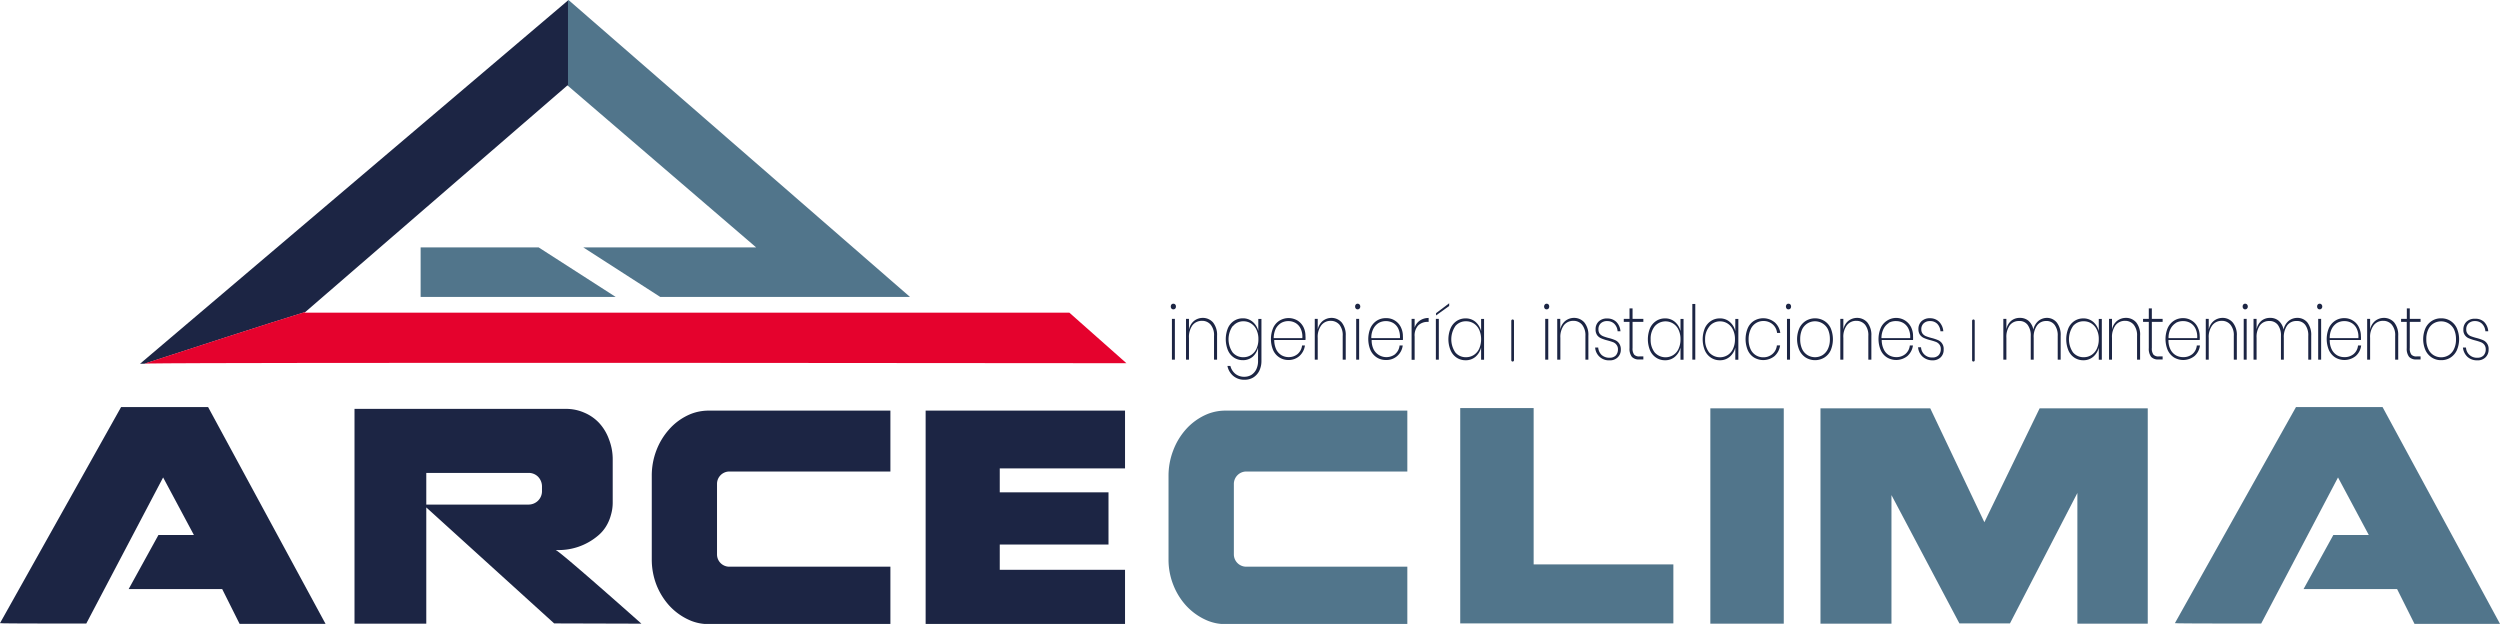 <svg xmlns="http://www.w3.org/2000/svg" viewBox="0 0 287.37 71.72"><defs><style>.cls-1{fill:#1c2544;}.cls-2{fill:#51758b;}.cls-3{fill:#e5022d;}</style></defs><title>arce-color</title><g id="Capa_2" data-name="Capa 2"><g id="Capa_1-2" data-name="Capa 1"><path class="cls-1" d="M65.05,47a5.16,5.16,0,0,1,2.1.43,5,5,0,0,1,1.73,1.2A5.52,5.52,0,0,1,70,50.5a6.3,6.3,0,0,1,.43,2.38v4.93a5,5,0,0,1-.21,1.4,4.88,4.88,0,0,1-.57,1.32,4.32,4.32,0,0,1-.86,1,7,7,0,0,1-4.93,1.69c.35,0,9.87,8.47,9.87,8.47L63.7,71.66,48.64,58H60.72a1.56,1.56,0,0,0,1.11-.43,1.54,1.54,0,0,0,.47-1.18V56a1.62,1.62,0,0,0-.45-1.2,1.51,1.51,0,0,0-1.1-.44H49V71.69H40.75V47Z"/><path class="cls-1" d="M102.35,47.2v7H83.83a1.42,1.42,0,0,0-1.41,1.42v8.11a1.41,1.41,0,0,0,1.41,1.41h18.52v6.6H81.49a5.45,5.45,0,0,1-2-.36,7,7,0,0,1-2.59-1.8,7.86,7.86,0,0,1-1.45-2.37,8.07,8.07,0,0,1-.53-2.93V54.73a8.06,8.06,0,0,1,.52-2.93,7.76,7.76,0,0,1,1.42-2.38,6.69,6.69,0,0,1,2.56-1.84,5.59,5.59,0,0,1,2.07-.38Z"/><path class="cls-2" d="M161.77,47.2v7H143.25a1.43,1.43,0,0,0-1.42,1.42v8.11a1.42,1.42,0,0,0,1.42,1.41h18.52v6.6H140.9a5.4,5.4,0,0,1-2-.36,7,7,0,0,1-2.59-1.8,7.66,7.66,0,0,1-1.45-2.37,7.87,7.87,0,0,1-.54-2.93V54.73a8.07,8.07,0,0,1,.53-2.93,7.74,7.74,0,0,1,1.41-2.38,6.8,6.8,0,0,1,2.57-1.84,5.57,5.57,0,0,1,2.06-.38Z"/><path class="cls-1" d="M129.32,47.2v6.64h-14.4v2.75h12.5v6h-12.5v2.91h14.4v6.25H106.4V47.2Z"/><path class="cls-1" d="M0,71.63,13.92,46.79h10l13.5,24.92H27.54l-2-4H14.79l3.42-6.21h4.08l-3.54-6.62L9.92,71.67S.06,71.69,0,71.63Z"/><path class="cls-2" d="M250,71.63l13.92-24.84h9.95l13.5,24.92h-9.83l-2-4H264.79l3.42-6.21h4.08l-3.54-6.62-8.83,16.79S250.06,71.69,250,71.63Z"/><rect class="cls-2" x="196.6" y="46.94" width="8.44" height="24.75"/><polygon class="cls-2" points="176.29 64.88 176.29 46.91 167.85 46.91 167.85 71.66 168.79 71.66 176.29 71.66 192.35 71.66 192.35 64.88 176.29 64.88"/><polygon class="cls-2" points="244.48 46.94 238.79 46.94 234.45 46.94 228.1 60.03 221.88 46.94 217.42 46.94 214.82 46.94 209.26 46.94 209.26 71.69 217.42 71.69 217.42 56.91 225.23 71.66 231.04 71.66 238.79 56.67 238.79 71.69 246.88 71.69 246.88 46.94 244.48 46.94"/><polygon class="cls-2" points="48.35 28.44 48.35 34.13 70.77 34.13 61.92 28.44 48.35 28.44"/><path class="cls-1" d="M65.23,9.81l.06.06V.05L16.1,41.81l.5,0c4.82-1.57,14.29-4.65,18.49-5.94Z"/><path class="cls-3" d="M129.48,41.75l-6.56-5.81H35l.11-.09c-4.2,1.29-13.67,4.37-18.49,5.94C24.56,41.63,129.48,41.75,129.48,41.75Z"/><polygon class="cls-2" points="86.92 28.44 67.05 28.44 75.89 34.13 104.6 34.13 65.35 0 65.29 0.05 65.29 9.87 86.92 28.44"/><path class="cls-1" d="M134.66,35a.29.29,0,0,1,.21-.09.29.29,0,0,1,.22.09.31.31,0,0,1,.08.23.32.32,0,0,1-.08.24.29.29,0,0,1-.22.09.29.29,0,0,1-.21-.09.36.36,0,0,1-.08-.24A.36.36,0,0,1,134.66,35Zm.39,1.65v4.69h-.34V36.65Z"/><path class="cls-1" d="M139.44,37.07a2.29,2.29,0,0,1,.46,1.53v2.74h-.35V38.62a1.88,1.88,0,0,0-.38-1.29,1.26,1.26,0,0,0-1-.45,1.36,1.36,0,0,0-1.09.5,2.27,2.27,0,0,0-.41,1.46v2.5h-.34V36.65h.34v1.23a1.73,1.73,0,0,1,.59-1,1.64,1.64,0,0,1,1-.34A1.56,1.56,0,0,1,139.44,37.07Z"/><path class="cls-1" d="M144,37a2,2,0,0,1,.64,1.06v-1.4H145v4.83a2.58,2.58,0,0,1-.25,1.14,1.89,1.89,0,0,1-.69.76,1.87,1.87,0,0,1-1,.26,1.92,1.92,0,0,1-1.29-.43,2,2,0,0,1-.68-1.16h.34a1.7,1.7,0,0,0,.57.91,1.61,1.61,0,0,0,1.05.34,1.58,1.58,0,0,0,.8-.22,1.6,1.6,0,0,0,.56-.64,2.19,2.19,0,0,0,.2-1V39.94A2,2,0,0,1,144,41a1.68,1.68,0,0,1-1.15.4,1.83,1.83,0,0,1-1-.29,1.89,1.89,0,0,1-.7-.84,3.4,3.4,0,0,1,0-2.56,1.92,1.92,0,0,1,.7-.83,1.83,1.83,0,0,1,1-.29A1.68,1.68,0,0,1,144,37Zm-2.32.5a2.67,2.67,0,0,0,0,3,1.56,1.56,0,0,0,1.26.56,1.59,1.59,0,0,0,.88-.26,1.66,1.66,0,0,0,.61-.72,2.53,2.53,0,0,0,.22-1.09,2.45,2.45,0,0,0-.22-1.08,1.66,1.66,0,0,0-.61-.72,1.59,1.59,0,0,0-.88-.26A1.54,1.54,0,0,0,141.72,37.49Z"/><path class="cls-1" d="M149.14,40.71a1.51,1.51,0,0,0,.53-1H150a2,2,0,0,1-.63,1.21,1.86,1.86,0,0,1-1.3.46,1.84,1.84,0,0,1-1-.29,1.89,1.89,0,0,1-.72-.83,3.31,3.31,0,0,1,0-2.57,1.89,1.89,0,0,1,.72-.83,2,2,0,0,1,2.1,0,1.9,1.9,0,0,1,.67.76,2.28,2.28,0,0,1,.22,1,2.45,2.45,0,0,1,0,.46h-3.59a2.6,2.6,0,0,0,.24,1.11,1.6,1.6,0,0,0,.61.65,1.64,1.64,0,0,0,.82.21A1.58,1.58,0,0,0,149.14,40.71Zm-1.87-3.59a1.72,1.72,0,0,0-.62.66,2.51,2.51,0,0,0-.24,1.09h3.29a2.16,2.16,0,0,0-.19-1.09,1.49,1.49,0,0,0-.6-.66,1.63,1.63,0,0,0-.81-.21A1.65,1.65,0,0,0,147.27,37.12Z"/><path class="cls-1" d="M154.23,37.07a2.29,2.29,0,0,1,.46,1.53v2.74h-.35V38.62a1.93,1.93,0,0,0-.37-1.29,1.3,1.3,0,0,0-1-.45,1.33,1.33,0,0,0-1.08.5,2.21,2.21,0,0,0-.42,1.46v2.5h-.34V36.65h.34v1.23a1.73,1.73,0,0,1,.59-1,1.64,1.64,0,0,1,1-.34A1.56,1.56,0,0,1,154.23,37.07Z"/><path class="cls-1" d="M155.85,35a.26.26,0,0,1,.21-.09.27.27,0,0,1,.21.09.32.32,0,0,1,.09.23.32.32,0,0,1-.09.24.27.27,0,0,1-.21.09.26.26,0,0,1-.21-.09.32.32,0,0,1-.08-.24A.31.31,0,0,1,155.85,35Zm.38,1.65v4.69h-.34V36.65Z"/><path class="cls-1" d="M160.36,40.71a1.5,1.5,0,0,0,.52-1h.36a1.9,1.9,0,0,1-.63,1.21,1.85,1.85,0,0,1-1.3.46,1.89,1.89,0,0,1-1.05-.29,2,2,0,0,1-.72-.83,3.31,3.31,0,0,1,0-2.57,2,2,0,0,1,.72-.83,1.89,1.89,0,0,1,1.05-.29,1.8,1.8,0,0,1,1.05.29,1.83,1.83,0,0,1,.67.76,2.29,2.29,0,0,1,.23,1,3.73,3.73,0,0,1,0,.46h-3.59a2.34,2.34,0,0,0,.24,1.11,1.66,1.66,0,0,0,2.49.5Zm-1.88-3.59a1.7,1.7,0,0,0-.61.66,2.25,2.25,0,0,0-.24,1.09h3.29a2.27,2.27,0,0,0-.19-1.09,1.49,1.49,0,0,0-.6-.66,1.7,1.7,0,0,0-.82-.21A1.68,1.68,0,0,0,158.48,37.12Z"/><path class="cls-1" d="M163.22,36.84a1.77,1.77,0,0,1,1-.29V37h-.12a1.53,1.53,0,0,0-1.06.39,1.69,1.69,0,0,0-.43,1.29v2.68h-.35V36.65h.35v1A1.59,1.59,0,0,1,163.22,36.84Z"/><path class="cls-1" d="M165.39,36.65v4.69h-.34V36.65Zm1.19-1.48-1.51,1.09V36l1.51-1.14Z"/><path class="cls-1" d="M169.61,37a2.09,2.09,0,0,1,.64,1.06v-1.4h.34v4.69h-.34v-1.4a2.09,2.09,0,0,1-.64,1.06,1.71,1.71,0,0,1-1.16.4,1.82,1.82,0,0,1-1-.29,1.89,1.89,0,0,1-.7-.84,3.28,3.28,0,0,1,0-2.56,1.92,1.92,0,0,1,.7-.83,1.82,1.82,0,0,1,1-.29A1.71,1.71,0,0,1,169.61,37Zm-2.33.5a2.69,2.69,0,0,0,0,3,1.54,1.54,0,0,0,1.25.56,1.63,1.63,0,0,0,.89-.26,1.73,1.73,0,0,0,.61-.72,2.68,2.68,0,0,0,.22-1.09,2.6,2.6,0,0,0-.22-1.08,1.73,1.73,0,0,0-.61-.72,1.63,1.63,0,0,0-.89-.26A1.56,1.56,0,0,0,167.28,37.49Z"/><path class="cls-1" d="M177.58,35a.26.26,0,0,1,.21-.09A.29.29,0,0,1,178,35a.36.36,0,0,1,.08.23.36.36,0,0,1-.08.24.29.29,0,0,1-.22.09.26.26,0,0,1-.21-.09.36.36,0,0,1-.08-.24A.36.36,0,0,1,177.58,35Zm.39,1.65v4.69h-.35V36.65Z"/><path class="cls-1" d="M182.12,37.07a2.24,2.24,0,0,1,.46,1.53v2.74h-.34V38.62a1.93,1.93,0,0,0-.38-1.29,1.26,1.26,0,0,0-1-.45,1.36,1.36,0,0,0-1.09.5,2.27,2.27,0,0,0-.41,1.46v2.5H179V36.65h.35v1.23a1.68,1.68,0,0,1,.59-1,1.61,1.61,0,0,1,1-.34A1.56,1.56,0,0,1,182.12,37.07Z"/><path class="cls-1" d="M185.79,37a1.7,1.7,0,0,1,.48,1.08h-.33a1.35,1.35,0,0,0-.36-.84,1.11,1.11,0,0,0-.84-.33,1,1,0,0,0-.74.26.9.9,0,0,0-.26.69.81.81,0,0,0,.15.51,1,1,0,0,0,.39.28,5.35,5.35,0,0,0,.63.2,4.79,4.79,0,0,1,.73.24,1.09,1.09,0,0,1,.47.38,1.15,1.15,0,0,1,.2.71,1.19,1.19,0,0,1-.36.9,1.25,1.25,0,0,1-.93.34,1.57,1.57,0,0,1-1.66-1.47h.35a1.34,1.34,0,0,0,.38.84,1.3,1.3,0,0,0,.94.33.94.94,0,0,0,.7-.26,1,1,0,0,0,.25-.69.81.81,0,0,0-.17-.54.85.85,0,0,0-.4-.3c-.16-.06-.38-.13-.64-.2a4.61,4.61,0,0,1-.72-.24,1.14,1.14,0,0,1-.46-.36,1.11,1.11,0,0,1-.18-.67,1.2,1.2,0,0,1,.36-.91,1.34,1.34,0,0,1,1-.34A1.45,1.45,0,0,1,185.79,37Z"/><path class="cls-1" d="M187.66,37v3a1.17,1.17,0,0,0,.18.76.76.76,0,0,0,.62.21h.44v.35h-.48a1.08,1.08,0,0,1-.84-.3,1.52,1.52,0,0,1-.27-1V37h-.66v-.35h.66v-1.2h.35v1.2h1.24V37Z"/><path class="cls-1" d="M192.53,37a2,2,0,0,1,.64,1.06v-1.4h.35v4.69h-.35v-1.4a2,2,0,0,1-.64,1.06,1.68,1.68,0,0,1-1.15.4,1.8,1.8,0,0,1-1-.29,1.91,1.91,0,0,1-.71-.84,3.4,3.4,0,0,1,0-2.56,1.94,1.94,0,0,1,.71-.83,1.8,1.8,0,0,1,1-.29A1.68,1.68,0,0,1,192.53,37Zm-2.32.5a2.26,2.26,0,0,0-.47,1.5,2.33,2.33,0,0,0,.46,1.51,1.67,1.67,0,0,0,2.14.3,1.66,1.66,0,0,0,.61-.72,2.53,2.53,0,0,0,.22-1.09,2.45,2.45,0,0,0-.22-1.08,1.66,1.66,0,0,0-.61-.72,1.65,1.65,0,0,0-2.13.3Z"/><path class="cls-1" d="M194.87,34.94v6.4h-.34v-6.4Z"/><path class="cls-1" d="M198.83,37a2,2,0,0,1,.64,1.06v-1.4h.35v4.69h-.35v-1.4a2,2,0,0,1-.64,1.06,1.68,1.68,0,0,1-1.15.4,1.8,1.8,0,0,1-1-.29,1.91,1.91,0,0,1-.71-.84,3.4,3.4,0,0,1,0-2.56,1.94,1.94,0,0,1,.71-.83,1.8,1.8,0,0,1,1-.29A1.68,1.68,0,0,1,198.83,37Zm-2.32.5A2.26,2.26,0,0,0,196,39a2.33,2.33,0,0,0,.46,1.51,1.67,1.67,0,0,0,2.14.3,1.66,1.66,0,0,0,.61-.72,2.53,2.53,0,0,0,.22-1.09,2.45,2.45,0,0,0-.22-1.08,1.66,1.66,0,0,0-.61-.72,1.57,1.57,0,0,0-.88-.26A1.54,1.54,0,0,0,196.51,37.49Z"/><path class="cls-1" d="M204,37.05a2,2,0,0,1,.64,1.22h-.37a1.5,1.5,0,0,0-.52-1,1.56,1.56,0,0,0-1.06-.37,1.57,1.57,0,0,0-1.44.92A2.65,2.65,0,0,0,201,39a2.62,2.62,0,0,0,.23,1.15,1.57,1.57,0,0,0,1.44.92,1.56,1.56,0,0,0,1.06-.37,1.5,1.5,0,0,0,.52-1h.37a2,2,0,0,1-.64,1.23,2.06,2.06,0,0,1-2.35.17,1.89,1.89,0,0,1-.72-.83,3.31,3.31,0,0,1,0-2.57,1.89,1.89,0,0,1,.72-.83,2.06,2.06,0,0,1,2.35.17Z"/><path class="cls-1" d="M205.37,35a.26.26,0,0,1,.21-.09.29.29,0,0,1,.22.09.36.36,0,0,1,.08.23.36.36,0,0,1-.08.24.29.29,0,0,1-.22.09.26.26,0,0,1-.21-.09.36.36,0,0,1-.08-.24A.36.36,0,0,1,205.37,35Zm.39,1.65v4.69h-.35V36.65Z"/><path class="cls-1" d="M209.69,36.88a1.93,1.93,0,0,1,.74.83,3.31,3.31,0,0,1,0,2.57,1.93,1.93,0,0,1-.74.83,2.06,2.06,0,0,1-2.11,0,2,2,0,0,1-.74-.84,3.17,3.17,0,0,1,0-2.56,2,2,0,0,1,.74-.83,2.06,2.06,0,0,1,2.11,0Zm-1.9.28a1.67,1.67,0,0,0-.63.68,2.65,2.65,0,0,0-.23,1.15,2.62,2.62,0,0,0,.23,1.15,1.63,1.63,0,0,0,.63.69,1.67,1.67,0,0,0,1.69,0,1.68,1.68,0,0,0,.62-.69,2.48,2.48,0,0,0,.24-1.15,2.65,2.65,0,0,0-.23-1.15,1.66,1.66,0,0,0-2.32-.68Z"/><path class="cls-1" d="M214.65,37.07a2.29,2.29,0,0,1,.46,1.53v2.74h-.35V38.62a1.93,1.93,0,0,0-.37-1.29,1.29,1.29,0,0,0-1-.45,1.33,1.33,0,0,0-1.09.5,2.21,2.21,0,0,0-.41,1.46v2.5h-.35V36.65h.35v1.23a1.67,1.67,0,0,1,.58-1,1.64,1.64,0,0,1,1-.34A1.56,1.56,0,0,1,214.65,37.07Z"/><path class="cls-1" d="M219,40.71a1.47,1.47,0,0,0,.53-1h.36a2,2,0,0,1-.63,1.21,2.06,2.06,0,0,1-2.35.17,1.89,1.89,0,0,1-.72-.83,3.31,3.31,0,0,1,0-2.57,1.89,1.89,0,0,1,.72-.83,1.91,1.91,0,0,1,2.77.76,2.28,2.28,0,0,1,.22,1,3.67,3.67,0,0,1,0,.46h-3.6a2.46,2.46,0,0,0,.25,1.11,1.52,1.52,0,0,0,.6.65,1.67,1.67,0,0,0,.82.21A1.58,1.58,0,0,0,219,40.71Zm-1.87-3.59a1.63,1.63,0,0,0-.61.66,2.37,2.37,0,0,0-.25,1.09h3.3a2.15,2.15,0,0,0-.2-1.09,1.49,1.49,0,0,0-.6-.66,1.63,1.63,0,0,0-.81-.21A1.68,1.68,0,0,0,217.08,37.12Z"/><path class="cls-1" d="M222.91,37a1.74,1.74,0,0,1,.47,1.08h-.33a1.4,1.4,0,0,0-.35-.84,1.11,1.11,0,0,0-.85-.33,1,1,0,0,0-.73.26.9.9,0,0,0-.27.69.82.82,0,0,0,.16.51.91.91,0,0,0,.39.28,5.35,5.35,0,0,0,.63.2,5.19,5.19,0,0,1,.73.24,1.08,1.08,0,0,1,.66,1.09,1.18,1.18,0,0,1-.35.9,1.29,1.29,0,0,1-.93.34A1.68,1.68,0,0,1,221,41a1.63,1.63,0,0,1-.52-1.08h.34a1.24,1.24,0,0,0,1.33,1.17.92.92,0,0,0,.69-.26,1,1,0,0,0,.25-.69.81.81,0,0,0-.16-.54.9.9,0,0,0-.4-.3,6.67,6.67,0,0,0-.65-.2,4.44,4.44,0,0,1-.71-.24,1.14,1.14,0,0,1-.46-.36,1.11,1.11,0,0,1-.19-.67,1.2,1.2,0,0,1,.36-.91,1.37,1.37,0,0,1,1-.34A1.46,1.46,0,0,1,222.91,37Z"/><path class="cls-1" d="M236.42,37.07a2.29,2.29,0,0,1,.45,1.53v2.74h-.34V38.62a2,2,0,0,0-.36-1.28,1.15,1.15,0,0,0-1-.44,1.26,1.26,0,0,0-1,.49,2.24,2.24,0,0,0-.4,1.45v2.5h-.34V38.62a2,2,0,0,0-.36-1.28,1.15,1.15,0,0,0-1-.44,1.29,1.29,0,0,0-1.05.49,2.3,2.3,0,0,0-.39,1.45v2.5h-.35V36.65h.35v1.22a1.65,1.65,0,0,1,.56-1,1.52,1.52,0,0,1,1-.33,1.49,1.49,0,0,1,1,.35,1.79,1.79,0,0,1,.54,1,1.78,1.78,0,0,1,.58-1,1.56,1.56,0,0,1,1-.35A1.45,1.45,0,0,1,236.42,37.07Z"/><path class="cls-1" d="M240.61,37a2,2,0,0,1,.64,1.06v-1.4h.35v4.69h-.35v-1.4a2,2,0,0,1-.64,1.06,1.7,1.7,0,0,1-1.15.4,1.83,1.83,0,0,1-1-.29,1.89,1.89,0,0,1-.7-.84,3.4,3.4,0,0,1,0-2.56,1.92,1.92,0,0,1,.7-.83,1.83,1.83,0,0,1,1-.29A1.7,1.7,0,0,1,240.61,37Zm-2.33.5a2.69,2.69,0,0,0,0,3,1.56,1.56,0,0,0,1.25.56,1.6,1.6,0,0,0,.89-.26,1.73,1.73,0,0,0,.61-.72,2.53,2.53,0,0,0,.22-1.09,2.45,2.45,0,0,0-.22-1.08,1.73,1.73,0,0,0-.61-.72,1.6,1.6,0,0,0-.89-.26A1.56,1.56,0,0,0,238.28,37.49Z"/><path class="cls-1" d="M245.56,37.07A2.24,2.24,0,0,1,246,38.6v2.74h-.35V38.62a1.93,1.93,0,0,0-.38-1.29,1.26,1.26,0,0,0-1-.45,1.36,1.36,0,0,0-1.09.5,2.27,2.27,0,0,0-.41,1.46v2.5h-.34V36.65h.34v1.23a1.68,1.68,0,0,1,.59-1,1.63,1.63,0,0,1,1-.34A1.53,1.53,0,0,1,245.56,37.07Z"/><path class="cls-1" d="M247.35,37v3a1.17,1.17,0,0,0,.18.76.76.76,0,0,0,.62.21h.44v.35h-.48a1.06,1.06,0,0,1-.84-.3,1.52,1.52,0,0,1-.27-1V37h-.66v-.35H247v-1.2h.35v1.2h1.24V37Z"/><path class="cls-1" d="M252,40.71a1.46,1.46,0,0,0,.52-1h.36a1.89,1.89,0,0,1-.62,1.21,2.07,2.07,0,0,1-2.36.17,2,2,0,0,1-.72-.83,3.31,3.31,0,0,1,0-2.57,2,2,0,0,1,.72-.83,1.89,1.89,0,0,1,1.05-.29,1.8,1.8,0,0,1,1,.29,1.76,1.76,0,0,1,.67.76,2.29,2.29,0,0,1,.23,1,2.45,2.45,0,0,1,0,.46h-3.59a2.34,2.34,0,0,0,.24,1.11,1.6,1.6,0,0,0,.61.65,1.64,1.64,0,0,0,.82.21A1.6,1.6,0,0,0,252,40.71Zm-1.88-3.59a1.7,1.7,0,0,0-.61.66,2.25,2.25,0,0,0-.24,1.09h3.29a2.16,2.16,0,0,0-.19-1.09,1.49,1.49,0,0,0-.6-.66,1.64,1.64,0,0,0-.82-.21A1.68,1.68,0,0,0,250.1,37.12Z"/><path class="cls-1" d="M256.65,37.07a2.24,2.24,0,0,1,.47,1.53v2.74h-.35V38.62a1.88,1.88,0,0,0-.38-1.29,1.26,1.26,0,0,0-1-.45,1.33,1.33,0,0,0-1.08.5,2.21,2.21,0,0,0-.42,1.46v2.5h-.34V36.65h.34v1.23a1.73,1.73,0,0,1,.59-1,1.64,1.64,0,0,1,1-.34A1.52,1.52,0,0,1,256.65,37.07Z"/><path class="cls-1" d="M257.87,35a.26.26,0,0,1,.21-.09.27.27,0,0,1,.21.09.32.32,0,0,1,.09.23.32.32,0,0,1-.09.24.27.27,0,0,1-.21.09.26.26,0,0,1-.21-.09.32.32,0,0,1-.08-.24A.31.31,0,0,1,257.87,35Zm.38,1.65v4.69h-.34V36.65Z"/><path class="cls-1" d="M265.23,37.07a2.35,2.35,0,0,1,.44,1.53v2.74h-.34V38.62a2,2,0,0,0-.35-1.28,1.17,1.17,0,0,0-1-.44,1.28,1.28,0,0,0-1.06.49,2.3,2.3,0,0,0-.4,1.45v2.5h-.33V38.62a2,2,0,0,0-.36-1.28,1.18,1.18,0,0,0-1-.44,1.29,1.29,0,0,0-1.05.49,2.3,2.3,0,0,0-.39,1.45v2.5h-.35V36.65h.35v1.22a1.7,1.7,0,0,1,.56-1,1.54,1.54,0,0,1,1-.33,1.47,1.47,0,0,1,1,.35,1.79,1.79,0,0,1,.54,1,1.78,1.78,0,0,1,.58-1,1.59,1.59,0,0,1,1-.35A1.47,1.47,0,0,1,265.23,37.07Z"/><path class="cls-1" d="M266.43,35a.26.26,0,0,1,.21-.09.27.27,0,0,1,.21.09.32.32,0,0,1,.09.23.32.32,0,0,1-.09.24.27.27,0,0,1-.21.09.26.26,0,0,1-.21-.09.32.32,0,0,1-.08-.24A.31.31,0,0,1,266.43,35Zm.38,1.65v4.69h-.34V36.65Z"/><path class="cls-1" d="M270.53,40.71a1.46,1.46,0,0,0,.52-1h.36a1.89,1.89,0,0,1-.62,1.21,2.07,2.07,0,0,1-2.36.17,2,2,0,0,1-.72-.83,3.31,3.31,0,0,1,0-2.57,2,2,0,0,1,.72-.83,1.89,1.89,0,0,1,1.05-.29,1.8,1.8,0,0,1,1,.29,1.76,1.76,0,0,1,.67.76,2.29,2.29,0,0,1,.23,1,2.45,2.45,0,0,1,0,.46H267.8a2.34,2.34,0,0,0,.24,1.11,1.6,1.6,0,0,0,.61.65,1.64,1.64,0,0,0,.82.21A1.6,1.6,0,0,0,270.53,40.71Zm-1.88-3.59a1.7,1.7,0,0,0-.61.66,2.25,2.25,0,0,0-.24,1.09h3.29a2.16,2.16,0,0,0-.19-1.09,1.49,1.49,0,0,0-.6-.66,1.64,1.64,0,0,0-.82-.21A1.68,1.68,0,0,0,268.65,37.12Z"/><path class="cls-1" d="M275.21,37.07a2.29,2.29,0,0,1,.46,1.53v2.74h-.35V38.62a1.88,1.88,0,0,0-.38-1.29,1.26,1.26,0,0,0-1-.45,1.33,1.33,0,0,0-1.08.5,2.21,2.21,0,0,0-.42,1.46v2.5h-.34V36.65h.34v1.23a1.73,1.73,0,0,1,.59-1,1.64,1.64,0,0,1,1-.34A1.56,1.56,0,0,1,275.21,37.07Z"/><path class="cls-1" d="M277,37v3a1.17,1.17,0,0,0,.18.76.76.76,0,0,0,.62.21h.44v.35h-.48a1.08,1.08,0,0,1-.84-.3,1.52,1.52,0,0,1-.27-1V37H276v-.35h.66v-1.2H277v1.2h1.24V37Z"/><path class="cls-1" d="M281.67,36.88a2,2,0,0,1,.73.83,3.19,3.19,0,0,1,0,2.57,2,2,0,0,1-.73.83,1.94,1.94,0,0,1-1.06.29,1.92,1.92,0,0,1-1.06-.29,2,2,0,0,1-.74-.84,3.17,3.17,0,0,1,0-2.56,2,2,0,0,1,.74-.83,1.92,1.92,0,0,1,1.06-.29A1.94,1.94,0,0,1,281.67,36.88Zm-1.91.28a1.58,1.58,0,0,0-.62.68A2.51,2.51,0,0,0,278.9,39a2.48,2.48,0,0,0,.24,1.15,1.55,1.55,0,0,0,.62.69,1.67,1.67,0,0,0,1.69,0,1.61,1.61,0,0,0,.62-.69,2.48,2.48,0,0,0,.24-1.15,2.65,2.65,0,0,0-.23-1.15,1.67,1.67,0,0,0-.63-.68,1.63,1.63,0,0,0-.84-.23A1.67,1.67,0,0,0,279.76,37.16Z"/><path class="cls-1" d="M285.54,37a1.7,1.7,0,0,1,.48,1.08h-.33a1.35,1.35,0,0,0-.36-.84,1.11,1.11,0,0,0-.84-.33,1,1,0,0,0-.73.26.9.9,0,0,0-.27.69.76.76,0,0,0,.16.51.88.88,0,0,0,.38.28,5.62,5.62,0,0,0,.64.2,5.68,5.68,0,0,1,.73.24,1.08,1.08,0,0,1,.66,1.09,1.19,1.19,0,0,1-.36.9,1.25,1.25,0,0,1-.93.34,1.63,1.63,0,0,1-1.13-.39,1.69,1.69,0,0,1-.53-1.08h.35a1.24,1.24,0,0,0,1.32,1.17.94.94,0,0,0,.7-.26,1,1,0,0,0,.25-.69.87.87,0,0,0-.16-.54.93.93,0,0,0-.41-.3,6.35,6.35,0,0,0-.64-.2,5,5,0,0,1-.72-.24,1,1,0,0,1-.64-1,1.2,1.2,0,0,1,.36-.91,1.34,1.34,0,0,1,1-.34A1.42,1.42,0,0,1,285.54,37Z"/><path class="cls-1" d="M173.87,41.56a.15.15,0,0,1-.15-.15V36.88a.16.16,0,0,1,.15-.16.16.16,0,0,1,.16.16v4.53A.16.16,0,0,1,173.87,41.56Z"/><path class="cls-1" d="M226.84,41.56a.15.15,0,0,1-.15-.15V36.88a.16.16,0,0,1,.15-.16.15.15,0,0,1,.15.16v4.53A.15.15,0,0,1,226.84,41.56Z"/></g></g></svg>
